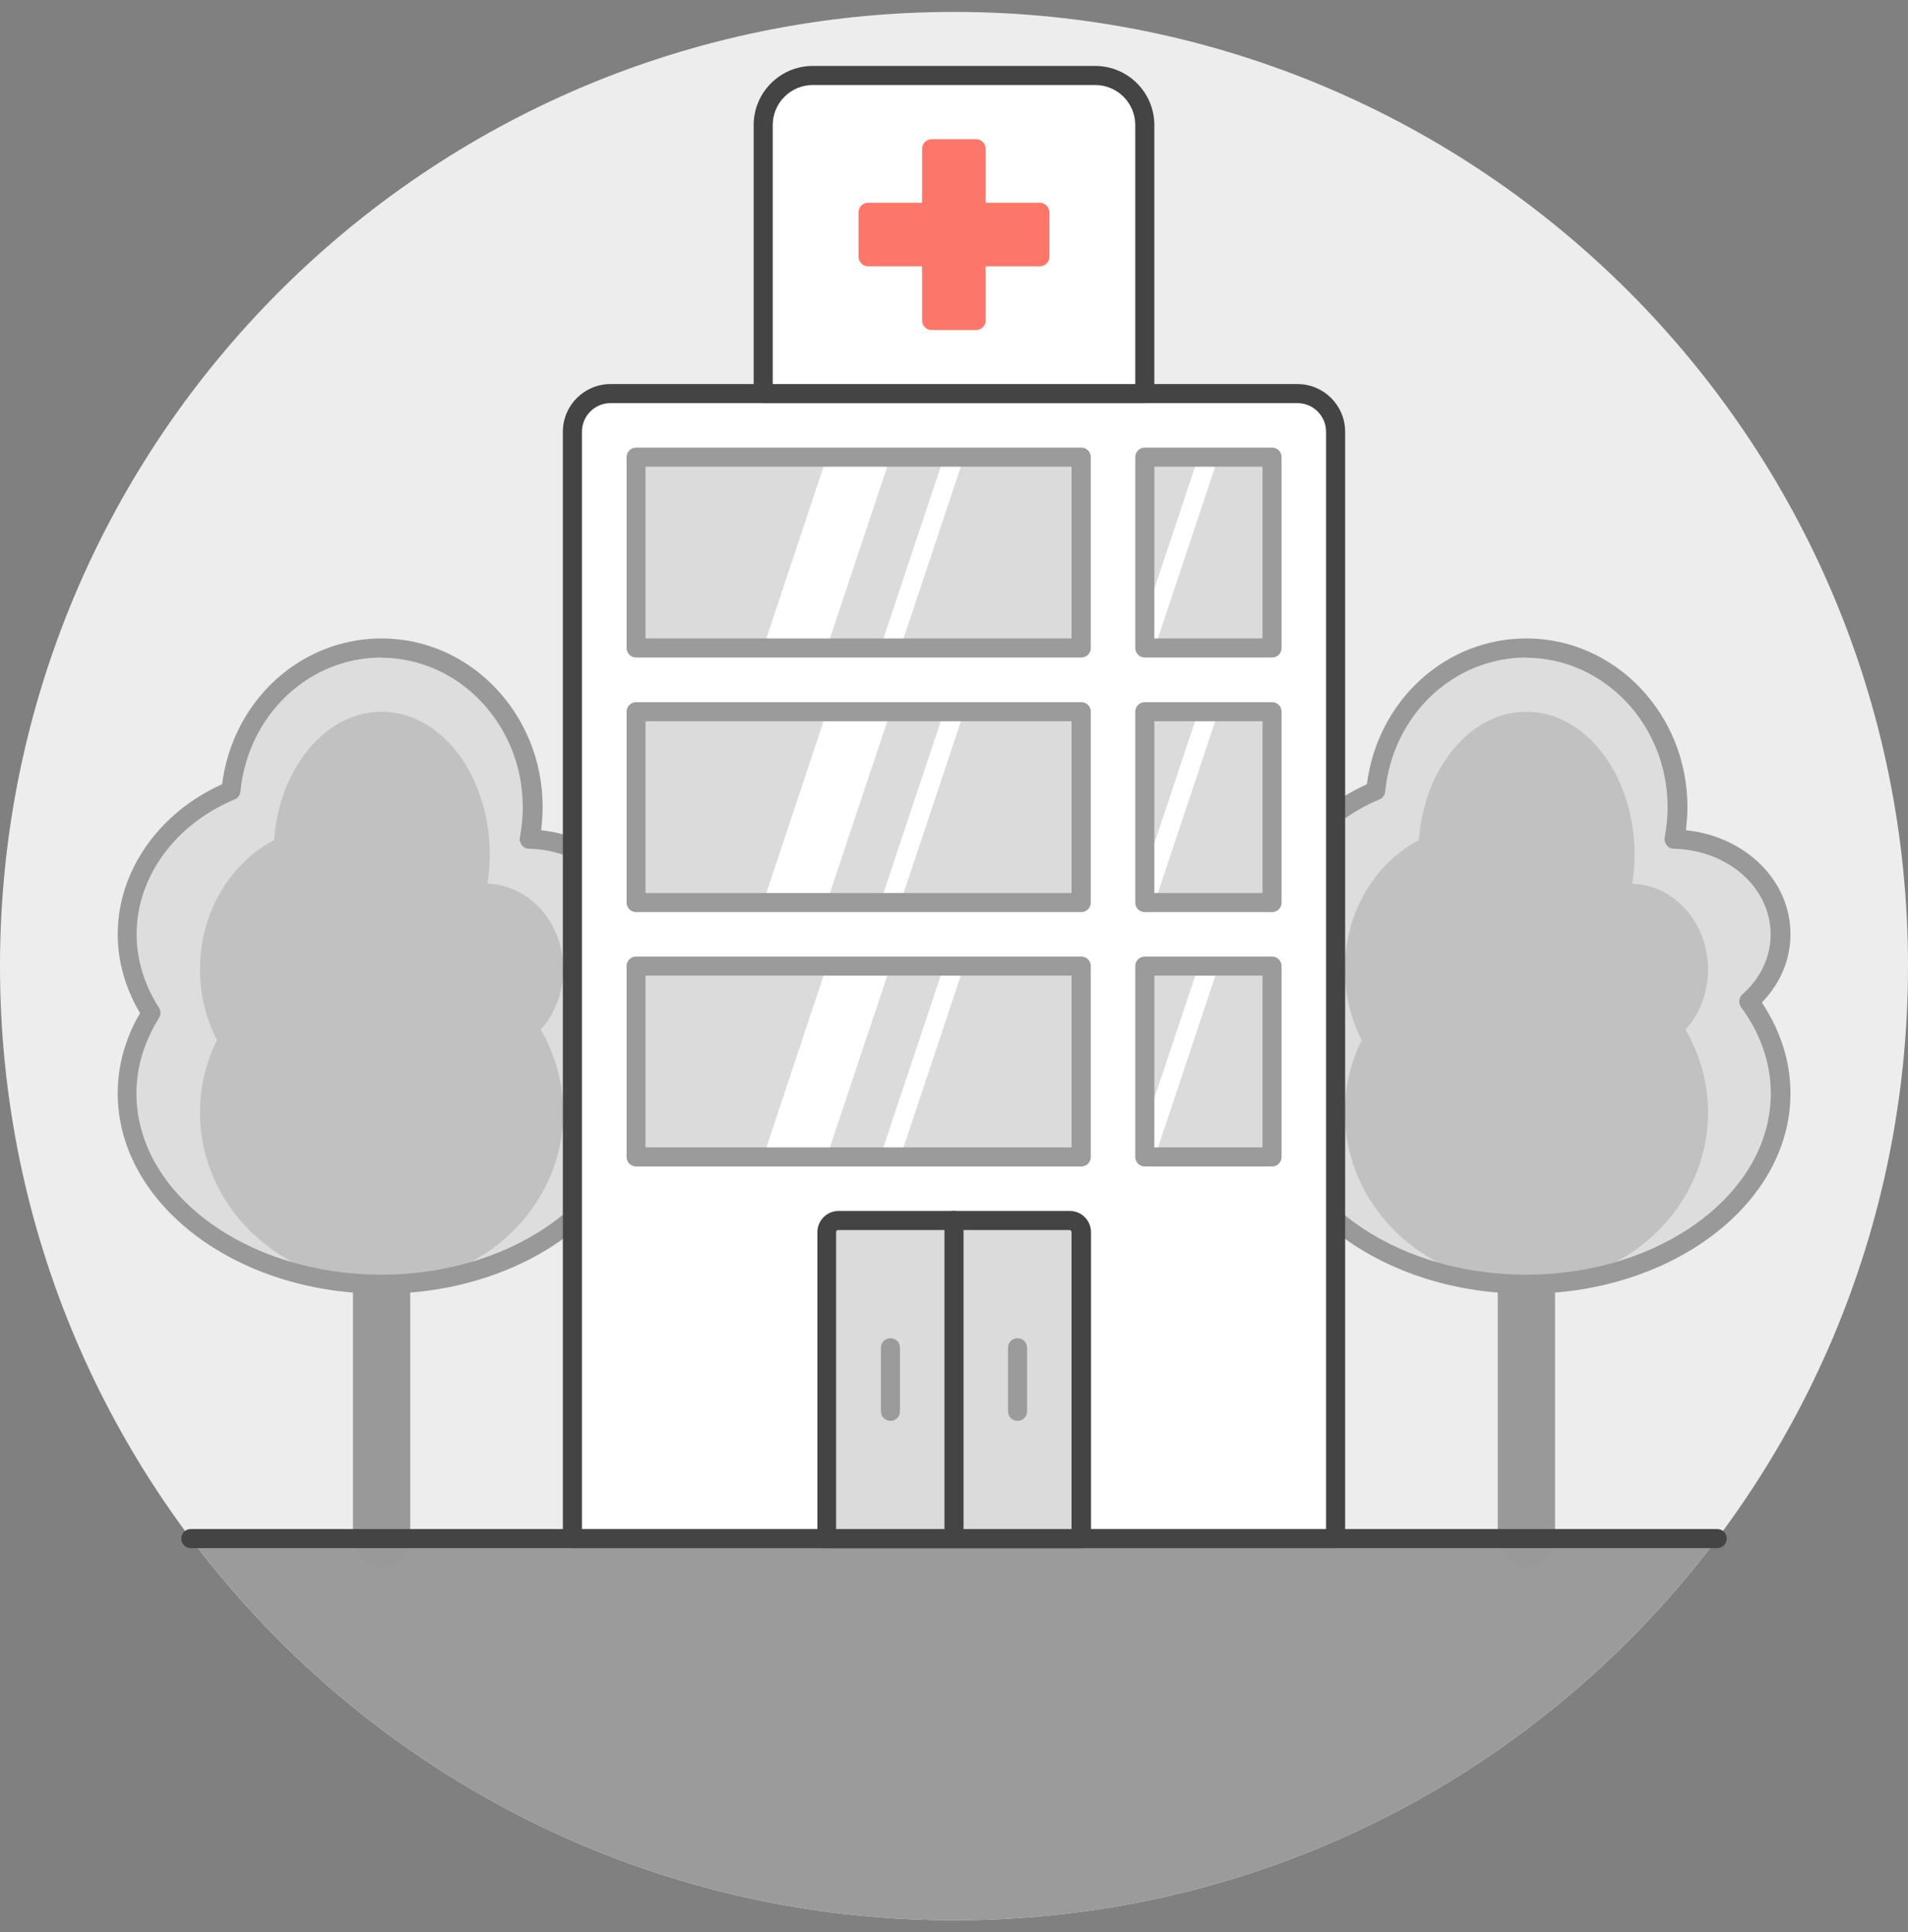 <svg viewBox="0 0 80 81" fill="none" xmlns="http://www.w3.org/2000/svg">
<rect x="0" y="0" width="80" height="81" fill="#808080" stroke="none"/>
<g id="Emergency">
<path id="Vector" d="M40 80.5C62.091 80.5 80 62.591 80 40.5C80 18.409 62.091 0.5 40 0.5C17.909 0.5 0 18.409 0 40.5C0 62.591 17.909 80.5 40 80.5Z" fill="#EDEDED"/>
<path id="Vector_2" d="M72 64.5H8C15.296 74.212 26.912 80.5 40 80.5C53.088 80.5 64.704 74.212 72 64.5Z" fill="#9B9B9B"/>
<path id="Vector_3" d="M16 65.7C15.336 65.7 14.8 65.164 14.8 64.5V53.836C14.8 53.172 15.336 52.636 16 52.636C16.664 52.636 17.2 53.172 17.2 53.836V64.5C17.2 65.164 16.664 65.7 16 65.7Z" fill="#999999"/>
<path id="Vector_4" d="M26.664 39.164C26.664 36.996 24.68 35.236 22.216 35.172C22.304 34.74 22.344 34.292 22.344 33.828C22.344 30.148 19.504 27.164 15.992 27.164C12.704 27.164 10 29.788 9.672 33.148C7.104 34.22 5.32 36.508 5.32 39.164C5.32 40.364 5.688 41.492 6.32 42.46C5.68 43.484 5.32 44.628 5.32 45.828C5.32 50.244 10.096 53.828 15.984 53.828C21.872 53.828 26.648 50.244 26.648 45.828C26.648 44.428 26.168 43.116 25.328 41.972C26.144 41.252 26.648 40.26 26.648 39.164H26.664Z" fill="#DDDDDD"/>
<path id="Vector_5" d="M23.616 40.636C23.616 38.684 22.2 37.1 20.44 37.044C20.504 36.652 20.536 36.252 20.536 35.836C20.536 32.524 18.504 29.836 16 29.836C13.648 29.836 11.72 32.196 11.488 35.22C9.656 36.188 8.384 38.244 8.384 40.636C8.384 41.716 8.648 42.724 9.096 43.604C8.64 44.524 8.384 45.548 8.384 46.636C8.384 50.612 11.792 53.836 16 53.836C20.208 53.836 23.616 50.612 23.616 46.636C23.616 45.38 23.272 44.196 22.672 43.164C23.256 42.516 23.616 41.62 23.616 40.636Z" fill="#C1C1C1"/>
<path id="Vector_6" d="M16 54.236C9.896 54.236 4.936 50.468 4.936 45.836C4.936 44.676 5.248 43.54 5.872 42.468C5.264 41.452 4.936 40.316 4.936 39.164C4.936 36.524 6.648 34.076 9.312 32.876C9.76 29.372 12.6 26.764 16 26.764C19.72 26.764 22.752 29.932 22.752 33.828C22.752 34.156 22.728 34.476 22.688 34.804C25.176 35.06 27.072 36.9 27.072 39.164C27.072 40.228 26.648 41.228 25.872 42.028C26.656 43.204 27.072 44.508 27.072 45.836C27.072 50.468 22.104 54.236 16.008 54.236H16ZM16 27.564C12.936 27.564 10.392 29.98 10.08 33.188C10.064 33.332 9.976 33.46 9.832 33.516C7.336 34.556 5.728 36.772 5.728 39.164C5.728 40.236 6.056 41.3 6.664 42.244C6.752 42.372 6.752 42.54 6.664 42.676C6.04 43.684 5.72 44.748 5.72 45.836C5.72 50.028 10.328 53.436 15.984 53.436C21.64 53.436 26.248 50.028 26.248 45.836C26.248 44.572 25.816 43.324 25 42.22C24.88 42.052 24.904 41.82 25.056 41.684C25.824 41.004 26.24 40.116 26.24 39.172C26.24 37.212 24.456 35.636 22.184 35.58C22.064 35.58 21.952 35.524 21.88 35.428C21.808 35.332 21.776 35.22 21.8 35.1C21.88 34.684 21.92 34.26 21.92 33.836C21.92 30.38 19.248 27.572 15.968 27.572L16 27.564Z" fill="#999999"/>
<path id="Vector_7" d="M64 65.7C63.336 65.7 62.8 65.164 62.8 64.5V53.836C62.8 53.172 63.336 52.636 64 52.636C64.664 52.636 65.2 53.172 65.2 53.836V64.5C65.2 65.164 64.664 65.7 64 65.7Z" fill="#999999"/>
<path id="Vector_8" d="M74.664 39.164C74.664 36.996 72.68 35.236 70.216 35.172C70.304 34.74 70.344 34.292 70.344 33.828C70.344 30.148 67.504 27.164 63.992 27.164C60.704 27.164 58 29.788 57.672 33.148C55.104 34.22 53.32 36.508 53.32 39.164C53.32 40.364 53.688 41.492 54.32 42.46C53.68 43.484 53.32 44.628 53.32 45.828C53.32 50.244 58.096 53.828 63.984 53.828C69.872 53.828 74.648 50.244 74.648 45.828C74.648 44.428 74.168 43.116 73.328 41.972C74.144 41.252 74.648 40.26 74.648 39.164H74.664Z" fill="#DDDDDD"/>
<path id="Vector_9" d="M71.616 40.636C71.616 38.684 70.2 37.1 68.44 37.044C68.504 36.652 68.536 36.252 68.536 35.836C68.536 32.524 66.504 29.836 64 29.836C61.648 29.836 59.72 32.196 59.488 35.22C57.656 36.188 56.384 38.244 56.384 40.636C56.384 41.716 56.648 42.724 57.096 43.604C56.64 44.524 56.384 45.548 56.384 46.636C56.384 50.612 59.792 53.836 64 53.836C68.208 53.836 71.616 50.612 71.616 46.636C71.616 45.38 71.272 44.196 70.672 43.164C71.256 42.516 71.616 41.62 71.616 40.636Z" fill="#C1C1C1"/>
<path id="Vector_10" d="M64 54.236C57.896 54.236 52.936 50.468 52.936 45.836C52.936 44.676 53.248 43.54 53.872 42.468C53.264 41.452 52.936 40.316 52.936 39.164C52.936 36.524 54.648 34.076 57.312 32.876C57.76 29.372 60.6 26.764 64 26.764C67.72 26.764 70.752 29.932 70.752 33.828C70.752 34.156 70.728 34.476 70.688 34.804C73.176 35.06 75.072 36.9 75.072 39.164C75.072 40.228 74.648 41.228 73.872 42.028C74.656 43.204 75.072 44.508 75.072 45.836C75.072 50.468 70.104 54.236 64.008 54.236H64ZM64 27.564C60.936 27.564 58.392 29.98 58.08 33.188C58.064 33.332 57.976 33.46 57.832 33.516C55.336 34.556 53.728 36.772 53.728 39.164C53.728 40.236 54.056 41.3 54.664 42.244C54.752 42.372 54.752 42.54 54.664 42.676C54.04 43.684 53.72 44.748 53.72 45.836C53.72 50.028 58.328 53.436 63.984 53.436C69.64 53.436 74.248 50.028 74.248 45.836C74.248 44.572 73.816 43.324 73 42.22C72.88 42.052 72.904 41.82 73.056 41.684C73.824 41.004 74.24 40.116 74.24 39.172C74.24 37.212 72.456 35.636 70.184 35.58C70.064 35.58 69.952 35.524 69.88 35.428C69.808 35.332 69.776 35.22 69.8 35.1C69.88 34.684 69.92 34.26 69.92 33.836C69.92 30.38 67.248 27.572 63.968 27.572L64 27.564Z" fill="#999999"/>
<path id="Vector_11" d="M72 64.9H8C7.776 64.9 7.6 64.724 7.6 64.5C7.6 64.276 7.776 64.1 8 64.1H72C72.224 64.1 72.4 64.276 72.4 64.5C72.4 64.724 72.224 64.9 72 64.9Z" fill="#444444"/>
<path id="Vector_12" d="M25.6 16.5H54.4C55.28 16.5 56 17.22 56 18.1V64.5H24V18.1C24 17.22 24.72 16.5 25.6 16.5Z" fill="white"/>
<path id="Vector_13" d="M56 64.9H24C23.776 64.9 23.6 64.724 23.6 64.5V18.1C23.6 16.996 24.496 16.1 25.6 16.1H54.4C55.504 16.1 56.4 16.996 56.4 18.1V64.5C56.4 64.724 56.224 64.9 56 64.9ZM24.4 64.1H55.6V18.1C55.6 17.436 55.064 16.9 54.4 16.9H25.6C24.936 16.9 24.4 17.436 24.4 18.1V64.1Z" fill="#444444"/>
<path id="Vector_14" d="M35.152 51.164H44.848C45.12 51.164 45.336 51.38 45.336 51.652V64.5H34.672V51.652C34.672 51.38 34.888 51.164 35.16 51.164H35.152Z" fill="#DBDBDB"/>
<path id="Vector_15" d="M45.336 64.9H34.672C34.448 64.9 34.272 64.724 34.272 64.5V51.652C34.272 51.164 34.672 50.764 35.16 50.764H44.856C45.344 50.764 45.744 51.164 45.744 51.652V64.5C45.744 64.724 45.568 64.9 45.344 64.9H45.336ZM35.064 64.1H44.928V51.652C44.928 51.604 44.888 51.564 44.84 51.564H35.144C35.096 51.564 35.056 51.604 35.056 51.652V64.1H35.064Z" fill="#444444"/>
<path id="Vector_16" d="M34.08 3.164H45.92C47.064 3.164 48 4.092 48 5.244V16.5H32V5.244C32 4.1 32.928 3.164 34.08 3.164Z" fill="white"/>
<path id="Vector_17" d="M48 16.9H32C31.776 16.9 31.6 16.724 31.6 16.5V5.244C31.6 3.876 32.712 2.764 34.08 2.764H45.92C47.288 2.764 48.4 3.876 48.4 5.244V16.5C48.4 16.724 48.224 16.9 48 16.9ZM32.4 16.1H47.6V5.244C47.6 4.316 46.848 3.564 45.92 3.564H34.08C33.152 3.564 32.4 4.316 32.4 5.244V16.1Z" fill="#444444"/>
<path id="Vector_18" d="M40.928 5.836H39.064C38.843 5.836 38.664 6.015 38.664 6.236V13.436C38.664 13.657 38.843 13.836 39.064 13.836H40.928C41.149 13.836 41.328 13.657 41.328 13.436V6.236C41.328 6.015 41.149 5.836 40.928 5.836Z" fill="#FC766A"/>
<path id="Vector_19" d="M44 10.764V8.9C44 8.679 43.821 8.5 43.6 8.5H36.4C36.179 8.5 36 8.679 36 8.9V10.764C36 10.985 36.179 11.164 36.4 11.164H43.6C43.821 11.164 44 10.985 44 10.764Z" fill="#FC766A"/>
<path id="Vector_20" d="M40 64.9C39.776 64.9 39.6 64.724 39.6 64.5V51.164C39.6 50.94 39.776 50.764 40 50.764C40.224 50.764 40.4 50.94 40.4 51.164V64.5C40.4 64.724 40.224 64.9 40 64.9Z" fill="#444444"/>
<path id="Vector_21" d="M53.336 19.164H48V27.164H53.336V19.164Z" fill="#DBDBDB"/>
<path id="Vector_22" d="M50.283 19.035L47.615 27.033L48.374 27.286L51.042 19.288L50.283 19.035Z" fill="white"/>
<path id="Vector_23" d="M53.336 27.564H48C47.776 27.564 47.6 27.388 47.6 27.164V19.164C47.6 18.94 47.776 18.764 48 18.764H53.336C53.56 18.764 53.736 18.94 53.736 19.164V27.164C53.736 27.388 53.56 27.564 53.336 27.564ZM48.4 26.764H52.936V19.564H48.4V26.764Z" fill="#9B9B9B"/>
<path id="Vector_24" d="M45.328 19.164H26.664V27.164H45.328V19.164Z" fill="#DBDBDB"/>
<path id="Vector_25" d="M39.618 19.038L36.95 27.037L37.709 27.29L40.377 19.291L39.618 19.038Z" fill="white"/>
<path id="Vector_26" d="M34.664 27.164H32L34.664 19.164H37.336L34.664 27.164Z" fill="white"/>
<path id="Vector_27" d="M45.336 27.564H26.672C26.448 27.564 26.272 27.388 26.272 27.164V19.164C26.272 18.94 26.448 18.764 26.672 18.764H45.336C45.56 18.764 45.736 18.94 45.736 19.164V27.164C45.736 27.388 45.56 27.564 45.336 27.564ZM27.064 26.764H44.928V19.564H27.064V26.764Z" fill="#9B9B9B"/>
<path id="Vector_28" d="M53.336 29.836H48V37.836H53.336V29.836Z" fill="#DBDBDB"/>
<path id="Vector_29" d="M50.287 29.7L47.618 37.699L48.377 37.952L51.046 29.953L50.287 29.7Z" fill="white"/>
<path id="Vector_30" d="M53.336 38.236H48C47.776 38.236 47.6 38.06 47.6 37.836V29.836C47.6 29.612 47.776 29.436 48 29.436H53.336C53.56 29.436 53.736 29.612 53.736 29.836V37.836C53.736 38.06 53.56 38.236 53.336 38.236ZM48.4 37.436H52.936V30.236H48.4V37.436Z" fill="#9B9B9B"/>
<path id="Vector_31" d="M45.328 29.836H26.664V37.836H45.328V29.836Z" fill="#DBDBDB"/>
<path id="Vector_32" d="M39.622 29.712L36.953 37.71L37.712 37.963L40.38 29.965L39.622 29.712Z" fill="white"/>
<path id="Vector_33" d="M34.664 37.836H32L34.664 29.836H37.336L34.664 37.836Z" fill="white"/>
<path id="Vector_34" d="M45.336 38.236H26.672C26.448 38.236 26.272 38.06 26.272 37.836V29.836C26.272 29.612 26.448 29.436 26.672 29.436H45.336C45.56 29.436 45.736 29.612 45.736 29.836V37.836C45.736 38.06 45.56 38.236 45.336 38.236ZM27.064 37.436H44.928V30.236H27.064V37.436Z" fill="#9B9B9B"/>
<path id="Vector_35" d="M53.336 40.5H48V48.5H53.336V40.5Z" fill="#DBDBDB"/>
<path id="Vector_36" d="M50.291 40.371L47.622 48.37L48.381 48.623L51.05 40.624L50.291 40.371Z" fill="white"/>
<path id="Vector_37" d="M53.336 48.9H48C47.776 48.9 47.6 48.724 47.6 48.5V40.5C47.6 40.276 47.776 40.1 48 40.1H53.336C53.56 40.1 53.736 40.276 53.736 40.5V48.5C53.736 48.724 53.56 48.9 53.336 48.9ZM48.4 48.1H52.936V40.9H48.4V48.1Z" fill="#9B9B9B"/>
<path id="Vector_38" d="M45.328 40.5H26.664V48.5H45.328V40.5Z" fill="#DBDBDB"/>
<path id="Vector_39" d="M39.617 40.374L36.949 48.373L37.708 48.626L40.376 40.628L39.617 40.374Z" fill="white"/>
<path id="Vector_40" d="M34.664 48.5H32L34.664 40.5H37.336L34.664 48.5Z" fill="white"/>
<path id="Vector_41" d="M45.336 48.9H26.672C26.448 48.9 26.272 48.724 26.272 48.5V40.5C26.272 40.276 26.448 40.1 26.672 40.1H45.336C45.56 40.1 45.736 40.276 45.736 40.5V48.5C45.736 48.724 45.56 48.9 45.336 48.9ZM27.064 48.1H44.928V40.9H27.064V48.1Z" fill="#9B9B9B"/>
<path id="Vector_42" d="M37.336 59.564C37.112 59.564 36.936 59.388 36.936 59.164V56.5C36.936 56.276 37.112 56.1 37.336 56.1C37.56 56.1 37.736 56.276 37.736 56.5V59.164C37.736 59.388 37.56 59.564 37.336 59.564Z" fill="#9B9B9B"/>
<path id="Vector_43" d="M42.664 59.564C42.44 59.564 42.264 59.388 42.264 59.164V56.5C42.264 56.276 42.44 56.1 42.664 56.1C42.888 56.1 43.064 56.276 43.064 56.5V59.164C43.064 59.388 42.888 59.564 42.664 59.564Z" fill="#9B9B9B"/>
</g>
</svg>
